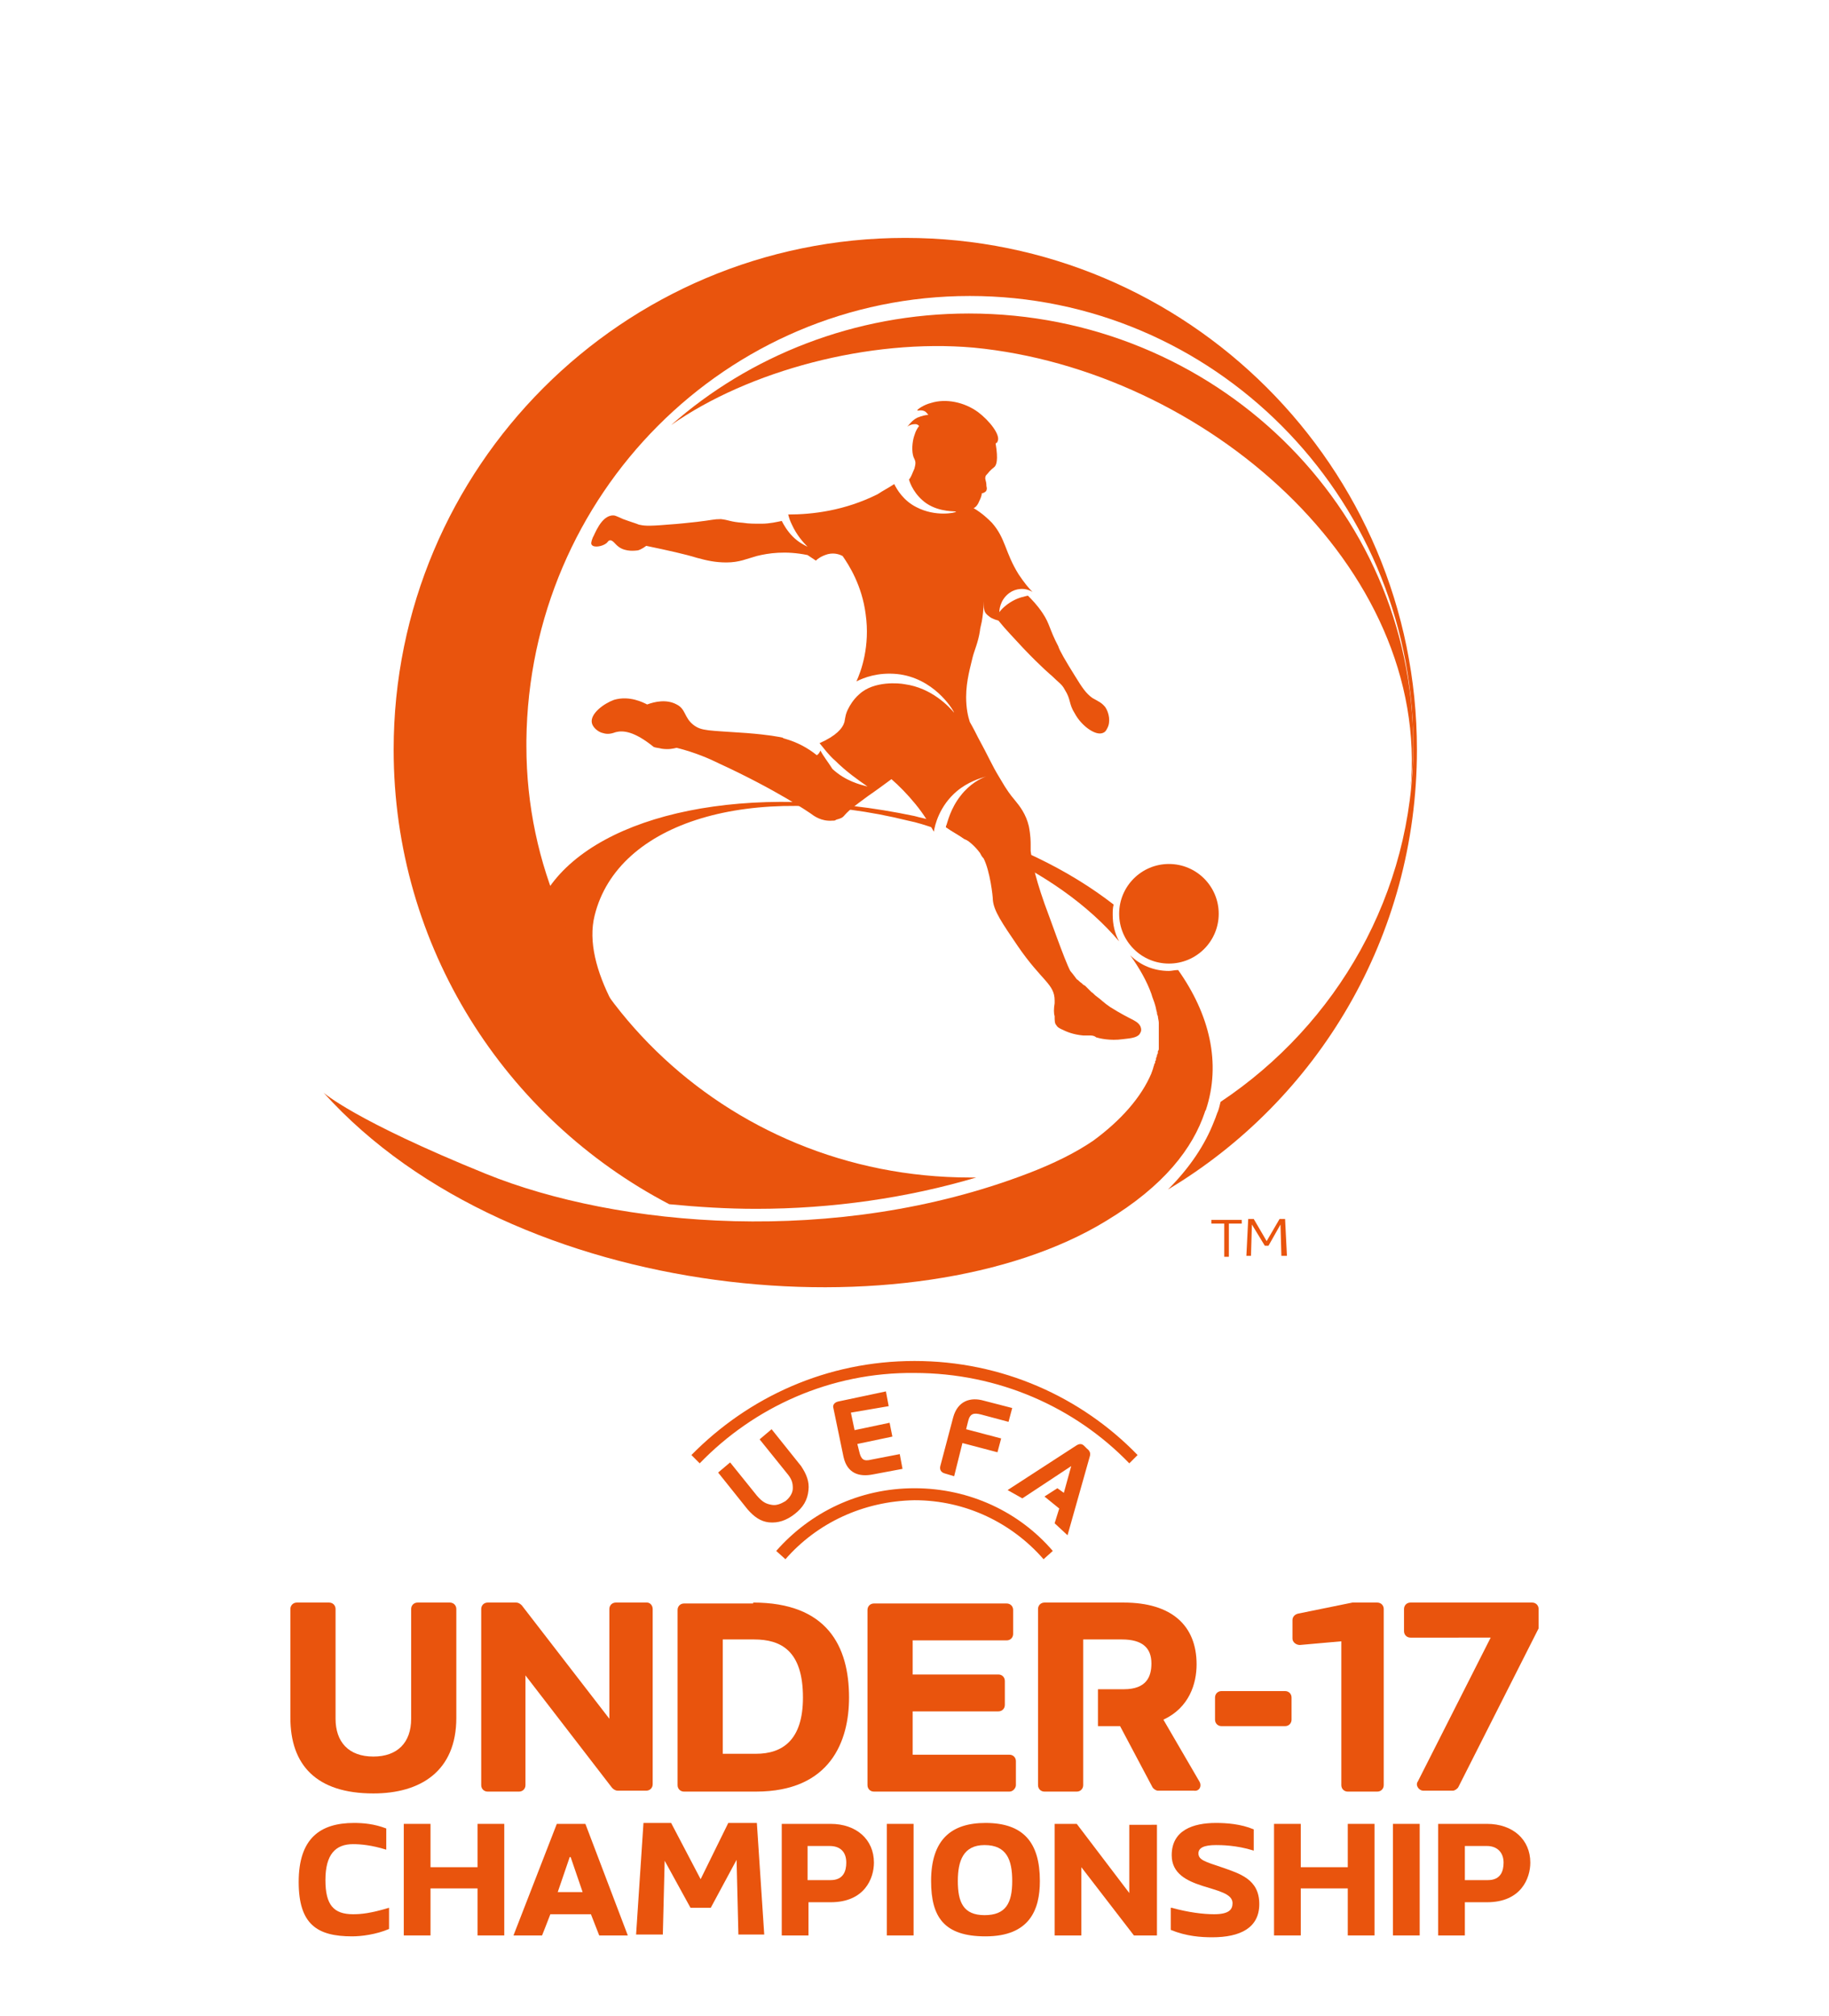 <?xml version="1.0" encoding="utf-8"?>
<!-- Generator: Adobe Illustrator 18.0.0, SVG Export Plug-In . SVG Version: 6.00 Build 0)  -->
<!DOCTYPE svg PUBLIC "-//W3C//DTD SVG 1.1//EN" "http://www.w3.org/Graphics/SVG/1.1/DTD/svg11.dtd">
<svg version="1.1" id="U17_x5F_2018_x5F_Logo_x5F_P_x5F_SpecialApp_x5F_Pantone021_1_"
	 xmlns="http://www.w3.org/2000/svg" xmlns:xlink="http://www.w3.org/1999/xlink" x="0px" y="0px" viewBox="0 0 198.4 218.6"
	 enable-background="new 0 0 198.4 218.6" xml:space="preserve">
<g id="U17_x5F_2018_x5F_Logo_x5F_P_x5F_SpecialApp_x5F_Pantone021">
	<g>
		<g>
			<path fill="#E9540D" d="M41.9,198.3v2.3c-1.6-0.5-2.8-0.6-3.6-0.6c-1.9,0-3,1.1-3,3.9c0,2.7,0.9,3.7,3,3.7c0.9,0,1.9-0.1,3.9-0.7
				v2.3c-1.4,0.6-3,0.8-4,0.8c-3.8,0-5.8-1.3-5.8-5.9c0-4.7,2.3-6.4,6-6.4C39.4,197.7,40.6,197.8,41.9,198.3z"/>
			<path fill="#E9540D" d="M51.8,209.9v-5.1h-5.1v5.1h-2.9v-12.1h2.9v4.7h5.1v-4.7h2.9v12.1H51.8z"/>
			<path fill="#E9540D" d="M64.1,207.6h-4.4c-0.5,1.3-0.7,1.8-0.9,2.3h-3.1l4.7-12.1h3.1l4.6,12.1H65L64.1,207.6z M61.8,201.4
				l-1.3,3.8h2.7l-1.3-3.8H61.8z"/>
			<path fill="#E9540D" d="M80.1,209.9l-0.2-8.2l-2.8,5.2h-2.2l-2.8-5.1l-0.2,8H69l0.8-12.1h3l3.2,6.1l3-6.1h3.1l0.8,12.1H80.1z"/>
			<path fill="#E9540D" d="M84.8,209.9v-12.1h5.3c2.8,0,4.7,1.7,4.7,4.2c0,1.7-1,4.3-4.7,4.3h-2.4v3.6H84.8z M90,200.2h-2.4v3.7h2.5
				c1.4,0,1.7-1,1.7-1.9C91.8,200.9,91.2,200.2,90,200.2z"/>
			<path fill="#E9540D" d="M96.2,209.9v-12.1h2.9v12.1H96.2z"/>
			<path fill="#E9540D" d="M112.8,204c0,3.1-1.1,6-5.9,6c-4.5,0-5.9-2.1-5.9-6c0-4.5,2.2-6.3,5.9-6.3
				C111,197.7,112.8,199.8,112.8,204z M103.9,204c0,2.3,0.6,3.7,2.9,3.7c2.3,0,3-1.3,3-3.7c0-2.3-0.6-3.9-3-3.9
				C104.5,200.1,103.9,201.8,103.9,204z"/>
			<path fill="#E9540D" d="M125.5,197.8v12.1h-2.5l-5.7-7.4v7.4h-2.9v-12.1h2.4l5.7,7.5v-7.4H125.5z"/>
			<path fill="#E9540D" d="M127.1,206.9c1.8,0.5,3.4,0.7,4.6,0.7c1.6,0,2-0.5,2-1.2c0-2.1-6.6-1.2-6.6-5.2c0-2.7,2.3-3.5,4.8-3.5
				c1.1,0,2.7,0.1,4.1,0.7v2.3c-1.9-0.6-3.6-0.6-4.1-0.6c-1.3,0-1.9,0.3-1.9,0.9c0,0.7,0.7,0.9,2.5,1.5c2,0.7,4.1,1.3,4.1,4
				c0,2.6-2.1,3.6-5.1,3.6c-1.2,0-2.8-0.1-4.5-0.8V206.9z"/>
			<path fill="#E9540D" d="M146.2,209.9v-5.1h-5.1v5.1h-2.9v-12.1h2.9v4.7h5.1v-4.7h2.9v12.1H146.2z"/>
			<path fill="#E9540D" d="M151.1,209.9v-12.1h2.9v12.1H151.1z"/>
			<path fill="#E9540D" d="M156,209.9v-12.1h5.3c2.8,0,4.7,1.7,4.7,4.2c0,1.7-1,4.3-4.7,4.3h-2.4v3.6H156z M161.3,200.2h-2.4v3.7
				h2.5c1.4,0,1.7-1,1.7-1.9C163.1,200.9,162.4,200.2,161.3,200.2z"/>
		</g>
		<g>
			<path fill="#E9540D" d="M145.5,178l-4.5,0.4c-0.4,0-0.8-0.3-0.8-0.7v-2c0-0.3,0.2-0.6,0.6-0.7l5.9-1.2h2.7c0.4,0,0.7,0.3,0.7,0.7
				v19.1c0,0.4-0.3,0.7-0.7,0.7h-3.2c-0.4,0-0.7-0.3-0.7-0.7V178z"/>
			<path fill="#E9540D" d="M152.3,176.9v-2.4c0-0.4,0.3-0.7,0.7-0.7h13.2c0.4,0,0.7,0.3,0.7,0.7v2.1l-8.7,17.2
				c-0.1,0.2-0.4,0.4-0.6,0.4h-3.2c-0.5,0-0.9-0.6-0.6-1l7.9-15.6H153C152.6,177.6,152.3,177.3,152.3,176.9z"/>
			<g>
				<path fill="#E9540D" d="M132.5,183.4h6.9c0.4,0,0.7,0.3,0.7,0.7v2.4c0,0.4-0.3,0.7-0.7,0.7h-6.9c-0.4,0-0.7-0.3-0.7-0.7v-2.4
					C131.8,183.7,132.1,183.4,132.5,183.4z"/>
			</g>
			<path fill="#E9540D" d="M48.8,173.8c0.4,0,0.7,0.3,0.7,0.7v11.8c0,5.8-3.9,8.2-9,8.2c-6.2,0-9-3.1-9-8.2v-11.8
				c0-0.4,0.3-0.7,0.7-0.7h3.5c0.4,0,0.7,0.3,0.7,0.7v11.9c0,2.5,1.4,4.1,4.1,4.1c2.6,0,4.1-1.5,4.1-4.1v-11.9
				c0-0.4,0.3-0.7,0.7-0.7H48.8z"/>
			<path fill="#E9540D" d="M70.8,174.5v19c0,0.4-0.3,0.7-0.7,0.7H67c-0.2,0-0.4-0.1-0.6-0.3L57,181.7v11.9c0,0.4-0.3,0.7-0.7,0.7
				h-3.4c-0.4,0-0.7-0.3-0.7-0.7v-19.1c0-0.4,0.3-0.7,0.7-0.7h3.1c0.2,0,0.4,0.1,0.6,0.3l9.5,12.3v-11.9c0-0.4,0.3-0.7,0.7-0.7h3.4
				C70.5,173.8,70.8,174.1,70.8,174.5z"/>
			<path fill="#E9540D" d="M81.7,173.8c8,0,10.4,4.7,10.4,10.3c0,4.7-2,10.2-10.1,10.2h-7.8c-0.4,0-0.7-0.3-0.7-0.7v-19
				c0-0.4,0.3-0.7,0.7-0.7H81.7z M78.4,177.8v12.4H82c2.9,0,5.1-1.5,5.1-6.1c0-5.1-2.4-6.3-5.3-6.3H78.4z"/>
			<path fill="#E9540D" d="M109.5,194.3H94.8c-0.4,0-0.7-0.3-0.7-0.7v-19c0-0.4,0.3-0.7,0.7-0.7h14.4c0.4,0,0.7,0.3,0.7,0.7v2.6
				c0,0.4-0.3,0.7-0.7,0.7H99v3.7h9.3c0.4,0,0.7,0.3,0.7,0.7v2.6c0,0.4-0.3,0.7-0.7,0.7H99v4.7h10.5c0.4,0,0.7,0.3,0.7,0.7v2.6
				C110.2,193.9,109.9,194.3,109.5,194.3z"/>
			<path fill="#E9540D" d="M130.1,193.2l-3.9-6.7c2.8-1.3,3.6-3.9,3.6-6c0-4.2-2.7-6.7-7.9-6.7h-8.6c-0.4,0-0.7,0.3-0.7,0.7v19.1
				c0,0.4,0.3,0.7,0.7,0.7h3.5c0.4,0,0.7-0.3,0.7-0.7v-6.3h0v-4h0v-5.5h4.2c2.2,0,3.2,0.9,3.2,2.6c0,1.4-0.5,2.8-3,2.8h-2.8v4h2.4
				l3.5,6.6c0.1,0.2,0.4,0.4,0.6,0.4h3.9C130.1,194.3,130.4,193.7,130.1,193.2z"/>
		</g>
		<g>
			<path id="UEFA_2_" fill="#E9540D" d="M104.4,156.5l3.8,1l0.4-1.5l-3.8-1l0.2-0.8c0.2-0.9,0.6-1,1.4-0.8l3,0.8l0.4-1.5l-3.1-0.8
				c-1.4-0.4-2.8,0-3.3,1.8l-1.4,5.3c-0.1,0.4,0.1,0.7,0.5,0.8l1,0.3L104.4,156.5z M96.4,152.5l-0.3-1.6l-5.2,1.1
				c-0.4,0.1-0.6,0.4-0.5,0.7l1.1,5.3c0.4,1.8,1.7,2.2,3.2,1.9l3.2-0.6l-0.3-1.6l-3.1,0.6c-0.8,0.2-1.1,0-1.3-0.9l-0.2-0.8l3.8-0.8
				l-0.3-1.5l-3.8,0.8l-0.4-1.9L96.4,152.5z M83.7,163.2c-0.6-0.1-1-0.3-1.6-1l-2.9-3.6l-1.3,1.1l3.2,4c0.7,0.8,1.4,1.3,2.3,1.4
				c1,0.1,1.9-0.2,2.8-0.9c0.9-0.7,1.4-1.5,1.5-2.6c0.1-0.9-0.2-1.7-0.8-2.6l-3.2-4l-1.3,1.1l2.9,3.6c0.6,0.7,0.7,1.1,0.7,1.7
				c0,0.5-0.3,1-0.8,1.4C84.7,163.1,84.2,163.3,83.7,163.2z M117.9,157.1c0.4,0.3,0.4,0.6,0.3,0.9l-2.4,8.5l-1.4-1.3l0.5-1.6
				l-1.6-1.3l1.4-0.9l0.7,0.5l0.8-2.9l-5.3,3.5l-1.6-0.9l7.4-4.8c0.3-0.2,0.6-0.3,0.9,0L117.9,157.1z M85.2,169.1l-1-0.9
				c3.7-4.2,9-6.8,15-6.8c6,0,11.4,2.6,15,6.8l-1,0.9c-3.4-3.9-8.4-6.4-14-6.4C93.6,162.8,88.6,165.2,85.2,169.1z M75.9,158.7
				l-0.9-0.9c6.2-6.3,14.7-10.2,24.2-10.2c9.5,0,18.1,3.9,24.2,10.2l-0.9,0.9c-5.9-6.1-14.2-9.8-23.3-9.8
				C90.1,148.8,81.8,152.6,75.9,158.7z"/>
		</g>
	</g>
	<g>
		<path fill="#E9540D" d="M132.8,136.3v-3.6h-1.4v-0.4h3.3v0.4h-1.4v3.6H132.8z"/>
		<path fill="#E9540D" d="M139,136.3l-0.1-3.5l-1.3,2.3h-0.4l-1.4-2.3l-0.1,3.4h-0.5l0.2-4h0.6l1.4,2.4l1.4-2.4h0.6l0.2,4H139z"/>
	</g>
	<g>
		<g>
			<g>
				<path fill="#E9540D" d="M105.1,34c-12.4,0-23.8,4.6-32.3,12.1c8.4-5.9,21.5-9.4,32.8-8.4c25,2.4,49.7,23.7,47.4,48
					c0.2-1.6,0.3-3.3,0.3-4.9C153.3,55,131.7,34,105.1,34z"/>
				<path fill="#E9540D" d="M98.2,25.8c-30.7,0-55.5,24.9-55.5,55.5c0,21.4,12.1,40,29.9,49.3c3.1,0.3,6.3,0.5,9.4,0.5
					c8.3,0,16.5-1.2,23.9-3.4c-0.2,0-0.5,0-0.7,0c-26.6,0-48.1-21-48.1-46.8c0-0.2,0-0.4,0-0.6c0.3-26.7,21.7-48.2,48.1-48.2
					c26.4,0,47.8,21.5,48.1,48.2c0,0.2,0,0.4,0,0.6c0,16-8.3,30.2-20.9,38.6c-0.1,0.4-0.2,0.9-0.4,1.3c0,0.1-0.1,0.2-0.1,0.3
					l-0.2,0.5l0,0c-1,2.6-2.7,5.1-5,7.4c16.2-9.7,27-27.4,27-47.7C153.7,50.6,128.8,25.8,98.2,25.8z"/>
			</g>
			<path fill="#E9540D" d="M101.5,89.1c-0.1,0-0.2,0-0.3-0.1c-0.7-0.2-1.3-0.3-2-0.5c-18.1-3.8-34-0.3-39.6,7.7
				c1.6,4.5,3.9,8.8,6.8,12.5c-1.7-3.3-2.6-6.6-1.9-9.4c2.5-10.2,17-14.5,34-10.3c1,0.2,1.9,0.5,2.8,0.8c0,0,0.1-0.2,0.1-0.4
				C101.4,89.4,101.5,89.1,101.5,89.1z"/>
			<g>
				<path fill="#E9540D" d="M126.8,105.3c-1.6,0-3.1-0.6-4.2-1.7c1,1.4,1.8,2.8,2.3,4.2c0,0,0,0,0,0c0.1,0.4,0.3,0.8,0.4,1.2
					c0,0,0,0,0,0c0.1,0.3,0.1,0.5,0.2,0.8c0,0,0,0,0,0c0,0.1,0,0.2,0.1,0.4c0,0,0,0,0,0c0,0.2,0.1,0.5,0.1,0.7c0,0,0,0,0,0
					c0,0.1,0,0.2,0,0.4c0,0,0,0,0,0.1c0,0.1,0,0.2,0,0.4c0,0,0,0,0,0c0,0.1,0,0.2,0,0.4c0,0,0,0,0,0.1c0,0.1,0,0.2,0,0.4
					c0,0,0,0,0,0c0,0.1,0,0.2,0,0.3c0,0,0,0,0,0c0,0.1,0,0.2,0,0.3c0,0,0,0,0,0.1c0,0.1,0,0.2,0,0.3c0,0,0,0,0,0
					c0,0.1,0,0.2-0.1,0.3c0,0,0,0,0,0.1c0,0.1,0,0.2-0.1,0.3c0,0,0,0,0,0.1c0,0.1-0.1,0.2-0.1,0.3c0,0.1,0,0.2-0.1,0.3
					c0,0,0,0,0,0.1c0,0.1,0,0.1-0.1,0.2c0,0,0,0,0,0.1c-0.1,0.2-0.1,0.4-0.2,0.6c0,0,0,0,0,0c0,0.1-0.1,0.2-0.1,0.3l0,0
					c-1.1,2.6-3.3,5.1-6.3,7.3c-1.9,1.3-4.3,2.5-7.2,3.6c-20.7,7.9-44.4,5.8-58.7,0c-14.3-5.8-17.6-8.8-17.6-8.8
					c20.7,23,64.3,26.5,84.9,13.9c6.3-3.8,9.4-7.9,10.7-11.8c0,0,0,0,0,0c0-0.1,0.1-0.2,0.1-0.2c1.7-5.1,0.4-10.4-3-15.2
					C127.4,105.2,127.1,105.3,126.8,105.3z"/>
				<path fill="#E9540D" d="M104.6,91c0.9,0.4,1.9,0.7,2.7,1.1v0c5.9,2.6,10.8,6.1,14.1,10c-0.5-0.9-0.7-1.9-0.7-2.9
					c0-0.4,0-0.7,0.1-1.1c-4.9-3.8-11.1-6.8-18.1-8.7c0,0.1-0.1,0.3-0.1,0.3C103.3,90.2,103.9,90.5,104.6,91L104.6,91z"/>
			</g>
		</g>
		<g>
			<circle fill="#E9540D" cx="126.8" cy="99.1" r="5.4"/>
		</g>
		<g>
			<g>
				<path fill="#E9540D" d="M89,81.4c-0.1,0.2-0.2,0.4-0.4,0.5c-1-0.8-2.1-1.4-3.5-1.8c-0.1,0-0.2-0.1-0.2-0.1
					c-0.5-0.1-1.4-0.3-3.9-0.5c-4.2-0.3-4.9-0.2-5.8-0.9c-1-0.8-0.8-1.7-1.8-2.2c-1.1-0.6-2.4-0.3-3.2,0c-0.4-0.2-1.9-1-3.6-0.5
					c-1.1,0.4-2.6,1.5-2.4,2.5c0.1,0.5,0.7,1,1.2,1.1c0.6,0.2,1.1,0,1.4-0.1c0.8-0.2,2-0.1,4.1,1.6c0.2,0.1,0.5,0.1,0.9,0.2
					c0.7,0.1,1.2,0,1.6-0.1c2,0.5,3.6,1.2,4.6,1.7c6.3,2.9,9.9,5.4,9.9,5.4c0.4,0.3,1.2,0.9,2.4,0.8c0.2,0,0.3,0,0.4-0.1
					c1.1-0.3,0.5-0.3,1.9-1.4c0.5-0.4,0.4-0.3,1.6-1.2c0.6-0.4,2.1-1.5,2.5-1.8c0.8,0.7,1.7,1.6,2.6,2.7c0.9,1.1,1.5,2.1,2,3
					c0.1-0.7,0.6-2.8,2.5-4.4c1.2-1,2.5-1.4,3.2-1.6c-0.6,0.2-1.8,0.8-2.8,2.1c-1.1,1.4-1.4,2.8-1.6,3.4c1.4,1,2.5,1.2,3.7,2.8
					c0.1,0.2,0.2,0.4,0.4,0.6c0.7,1.4,1,4.1,1,4.5c0.1,1.2,1,2.5,2.7,5c2.6,3.8,4,4.1,4,5.9c0,0.1,0,0.2,0,0.3
					c-0.1,0.6-0.1,1.1,0,1.4c0,0.5,0,0.8,0.2,1c0.1,0.2,0.3,0.3,0.5,0.4c0.6,0.3,1.3,0.6,2.4,0.7c0.4,0,0.5,0,0.8,0
					c0.3,0,0.5,0.1,0.6,0.2c0.3,0.1,1.5,0.4,2.9,0.2c1-0.1,1.7-0.2,1.9-0.7c0.2-0.3,0-0.7,0-0.7c-0.2-0.4-0.6-0.6-1.2-0.9
					c0,0-1-0.5-2.1-1.2c-0.6-0.4-1.1-0.9-1.4-1.1c-0.3-0.2-0.4-0.4-0.6-0.5c-0.3-0.3-0.5-0.5-0.7-0.7c-0.2-0.1-0.2-0.1-0.4-0.3
					c-0.2-0.1-0.3-0.3-0.5-0.4c-0.3-0.4-0.6-0.8-0.7-0.9c-0.6-1.1-2.3-6-2.8-7.3c-1.2-3.4-1.4-5-1.5-5.7c0-0.2,0-0.4,0-0.7
					c0-0.3,0-1-0.2-2c-0.3-1.3-1-2.2-1.5-2.8c-0.6-0.7-0.9-1.2-1.1-1.5c0,0-0.3-0.5-0.6-1c-0.8-1.3-1.2-2.3-2.3-4.3
					c-0.2-0.4-0.5-1-0.9-1.7c-0.2-0.6-0.4-1.5-0.4-2.7c0-1.8,0.5-3.4,0.7-4.3c0.2-0.8,0.6-1.6,0.8-2.9c0-0.2,0.1-0.5,0.2-1
					c0.1-0.6,0.2-1.3,0.2-2.2c0,1.2,0.1,1.3,0.8,1.8c0.2,0.1,0.4,0.2,0.8,0.3c0.8,1,1.7,1.9,2.7,3c2,2.1,3.1,3,3.1,3
					c0.7,0.7,1.1,0.9,1.4,1.5c0.7,1.1,0.4,1.5,1.1,2.6c0.7,1.3,2.2,2.4,3,2.1c0.3-0.1,0.4-0.3,0.5-0.5c0.4-0.7,0.2-1.7-0.2-2.3
					c-0.4-0.5-0.7-0.6-1.4-1c-0.7-0.5-1.1-1.1-1.9-2.4c-1-1.6-1.7-2.8-1.8-3.2c-1-1.9-0.9-2.4-1.7-3.6c-0.6-0.9-1.2-1.5-1.6-1.9
					c-0.4,0.1-1,0.2-1.7,0.6c-0.7,0.4-1.2,0.9-1.4,1.2c0-0.1,0-1.3,1.1-2.1c0.7-0.5,1.7-0.6,2.5-0.1c-0.4-0.4-0.9-1-1.5-1.9
					c-1.5-2.4-1.4-3.9-2.9-5.6c-0.4-0.4-1-1-2-1.6c0.1,0,0.4-0.2,0.6-0.7c0.2-0.4,0.3-0.7,0.3-0.9c0.1,0,0.4-0.1,0.5-0.3
					c0-0.1,0.1-0.1,0-0.5c0-0.6-0.2-0.7-0.1-1c0-0.1,0.1-0.2,0.2-0.3c0.3-0.4,0.7-0.7,0.7-0.7c0.3-0.2,0.5-0.8,0.2-2.6
					c0.1-0.1,0.2-0.1,0.2-0.2c0.4-0.7-0.9-2.3-2.1-3.2c-1.5-1.1-3.5-1.5-5.1-1c-0.8,0.2-1.5,0.7-1.5,0.8c0,0.1,0.4-0.1,0.8,0.1
					c0.2,0.1,0.3,0.3,0.4,0.4c-0.3,0-0.7,0.1-1.2,0.3c-0.6,0.3-0.9,0.8-1.1,1c0.1-0.1,0.4-0.3,0.9-0.3c0.2,0,0.3,0.1,0.4,0.2
					c-0.4,0.5-0.5,1-0.6,1.3c-0.2,0.8-0.2,1.8,0.1,2.3c0,0,0.1,0.2,0.1,0.4c0,0.3-0.1,0.5-0.1,0.6c-0.3,0.7-0.4,1-0.6,1.2
					c0,0,0,0,0,0c0.1,0.4,0.6,1.7,1.9,2.6c1.5,1,3.2,0.8,3.2,0.9c0,0.1-2.2,0.6-4.3-0.5c-1.4-0.7-2.1-1.9-2.4-2.5
					c-0.6,0.4-1.2,0.7-1.8,1.1c-3.6,1.8-7.1,2.2-9.7,2.2c0.1,0.4,0.2,0.7,0.4,1.1c0.5,1.1,1.2,1.9,1.7,2.4c-0.4-0.2-1-0.5-1.6-1.1
					c-0.6-0.6-1-1.3-1.2-1.7c-0.5,0.1-1.3,0.3-2.2,0.3c-0.8,0-1.4,0-2-0.1c-1.4-0.1-1.5-0.3-2.4-0.4c-0.8,0-0.9,0.1-2.6,0.3
					c-1,0.1-1.7,0.2-3.2,0.3c-2.3,0.2-2.6,0.1-3.1,0c-0.2-0.1-0.9-0.3-1.7-0.6c-0.9-0.4-0.9-0.4-1.1-0.4c-1.3,0-2,2.1-2.2,2.4
					c-0.2,0.5-0.2,0.7-0.1,0.8c0.2,0.3,1.1,0.2,1.6-0.2c0.2-0.2,0.2-0.3,0.4-0.3c0.3,0,0.5,0.4,0.9,0.7c0.8,0.6,1.9,0.4,2,0.4
					c0.2,0,0.6-0.2,1-0.5c2.4,0.5,4.2,0.9,5.5,1.3c1.1,0.3,2,0.5,3.2,0.5c1.4,0,2.2-0.4,3.3-0.7c1.2-0.3,3.1-0.6,5.5-0.1
					c0.3,0.2,0.6,0.4,0.9,0.6c0.2-0.2,0.6-0.5,1.3-0.7c0.8-0.2,1.4,0.1,1.6,0.2c0.7,1,2.1,3.2,2.5,6.3c0.5,3.5-0.5,6.2-1,7.3
					c0.8-0.4,2.3-1,4.4-0.8c3.9,0.4,6,3.7,6.2,4.2c-0.5-0.6-2.4-2.7-5.4-3.1c-0.5-0.1-3.3-0.4-4.9,1.1c-0.7,0.6-1.1,1.4-1.1,1.4
					c-0.4,0.7-0.4,1.1-0.5,1.6c-0.2,0.7-0.9,1.5-2.7,2.3c0.5,0.6,1,1.3,1.7,1.9c1.2,1.2,2.5,2.1,3.5,2.8c-0.8-0.2-2.4-0.6-3.8-1.9
					C89.8,82.6,89.3,82,89,81.4z"/>
			</g>
		</g>
	</g>
</g>
</svg>
